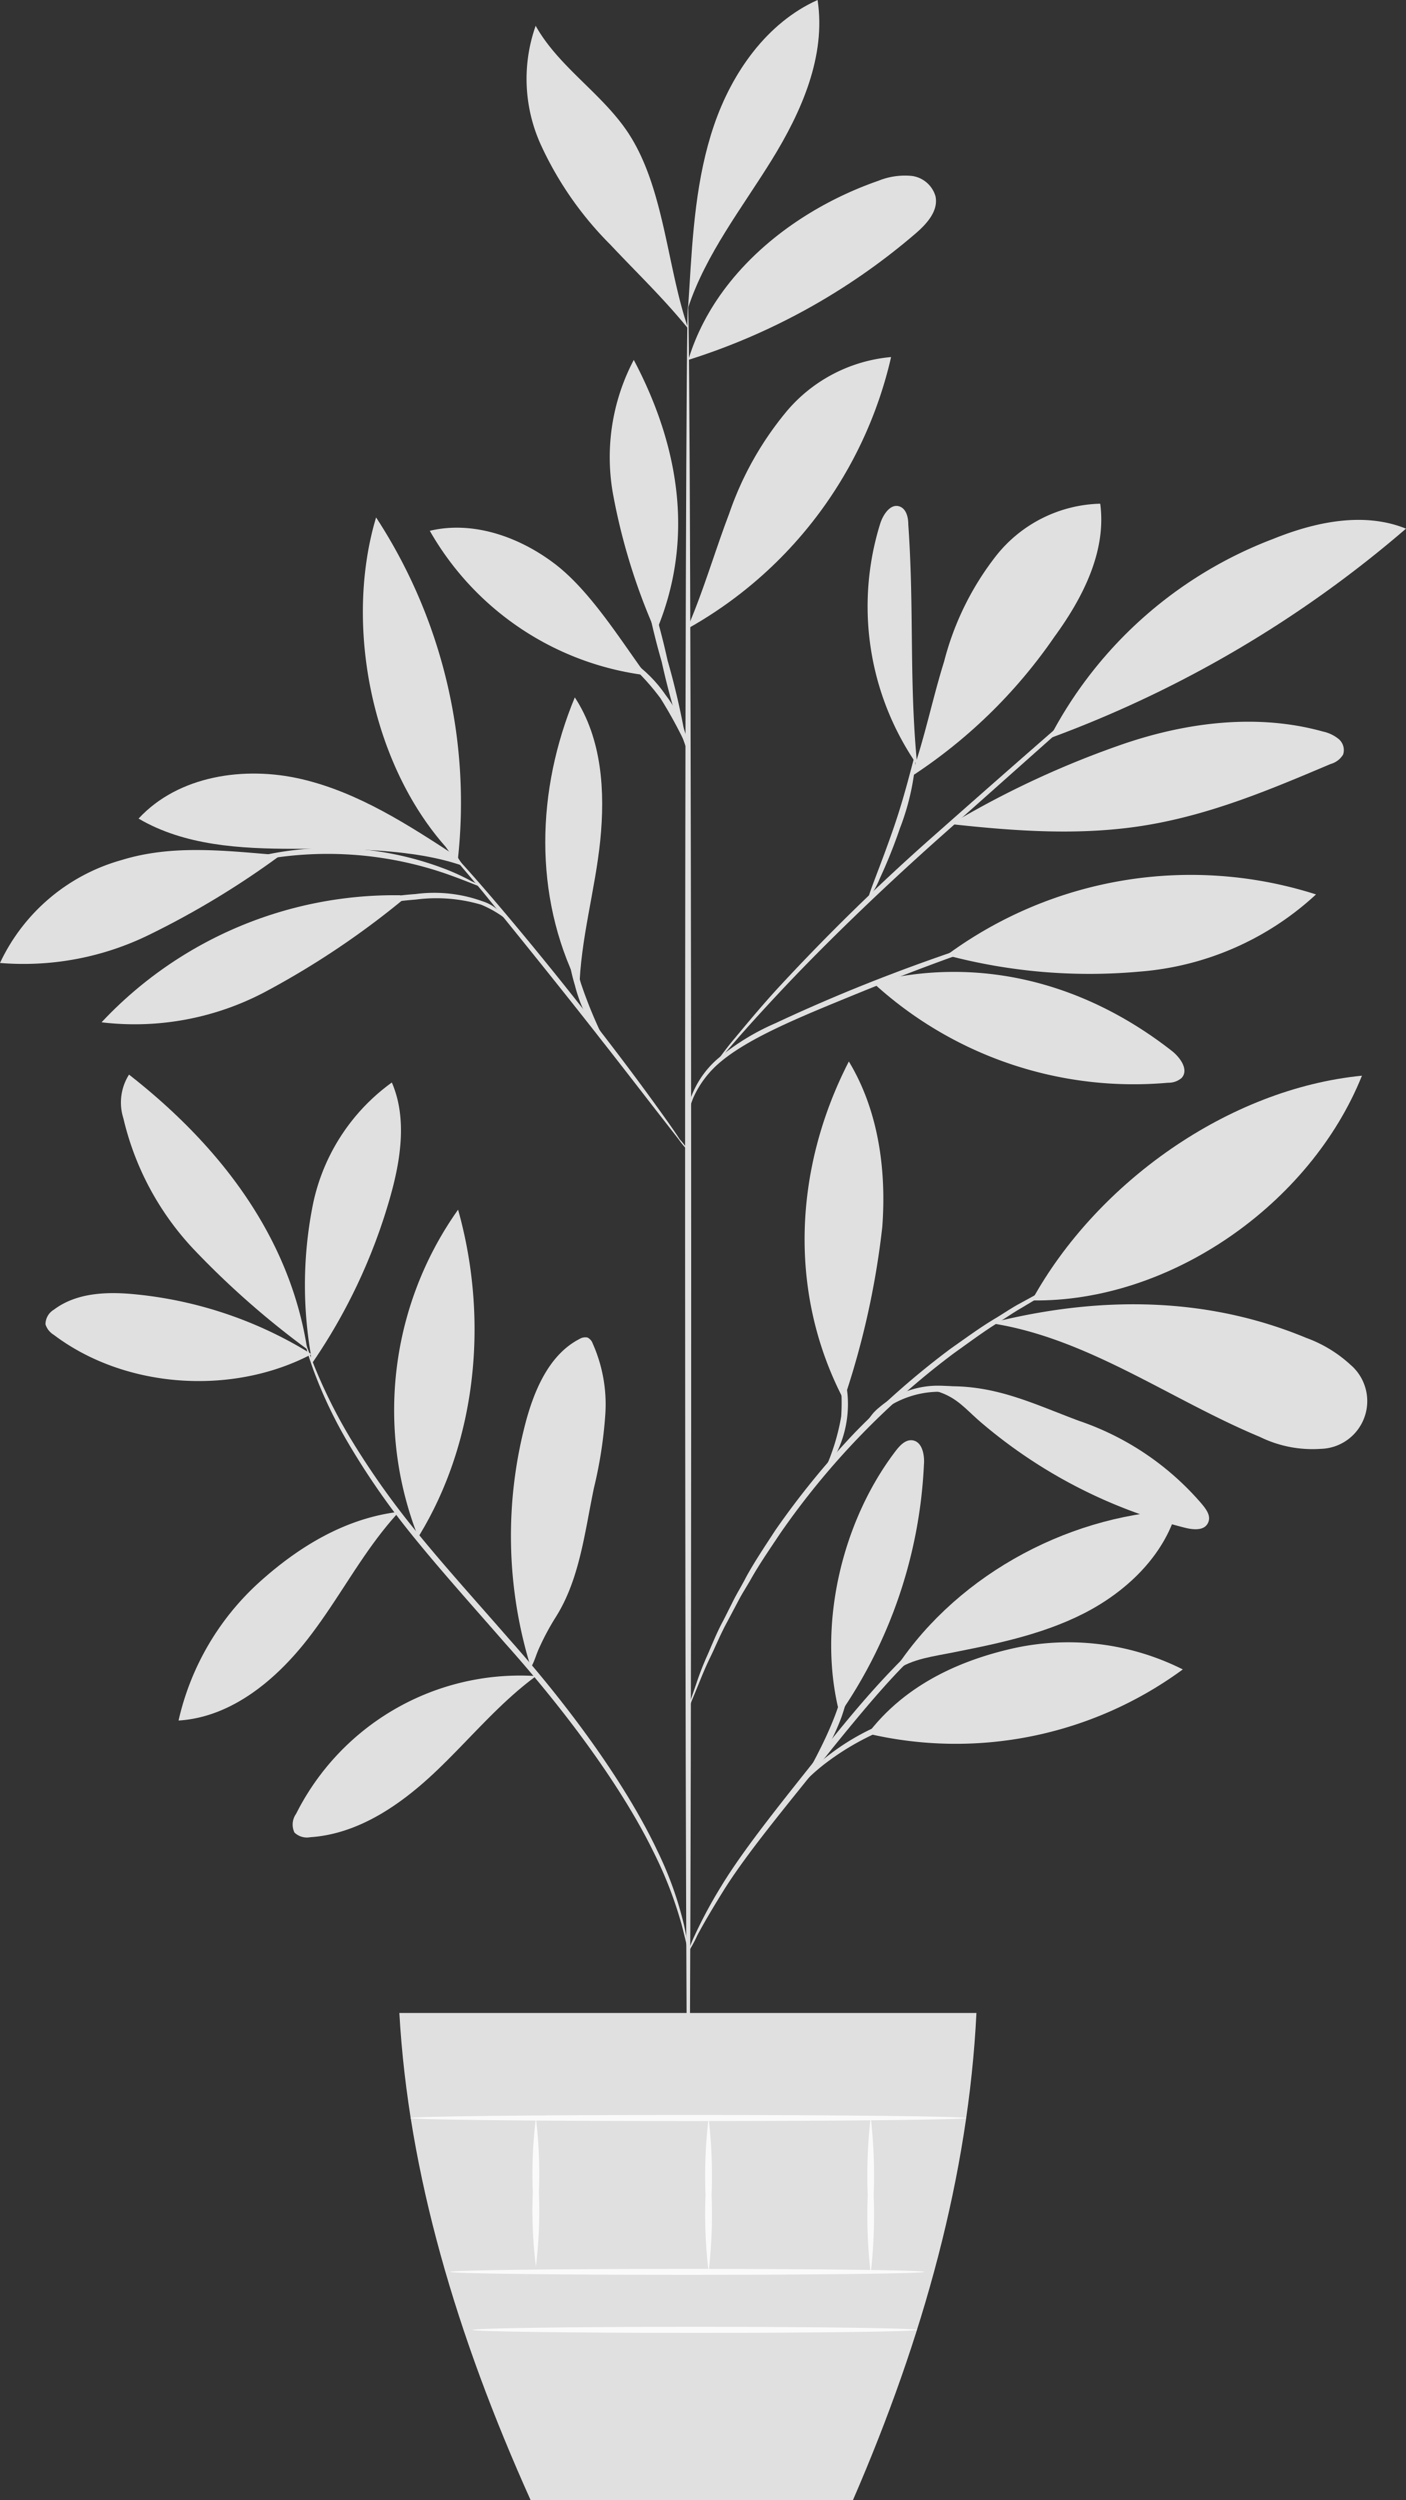 <svg id="Background_Complete" data-name="Background Complete" xmlns="http://www.w3.org/2000/svg" viewBox="0 0 117.8 209.37"><rect x="0" y="0" width="117.8" height="209.37" fill="#333333" stroke="none"/><defs><style>.cls-1{fill:#e0e0e0;}.cls-2{fill:#fafafa;}</style></defs><path class="cls-1" d="M27,114.5a34.22,34.22,0,0,0-14.65-5c-2.4-.25-5-.18-6.93,1.27A1.44,1.44,0,0,0,4.71,112a1.57,1.57,0,0,0,.68.87c6,4.54,15,5.12,21.62,1.63" transform="translate(-0.9 -1.1)"/><path class="cls-1" d="M26.64,114.09a71.57,71.57,0,0,1-9.47-8.33,23.93,23.93,0,0,1-5.93-11,4.37,4.37,0,0,1,.47-3.67c7.54,5.89,13.47,13.51,14.93,23" transform="translate(-0.9 -1.1)"/><path class="cls-1" d="M26.93,114.45A34.38,34.38,0,0,1,27.11,102a16.76,16.76,0,0,1,6.62-10.25c1.3,3,.74,6.55-.18,9.74A47.32,47.32,0,0,1,27,115.33" transform="translate(-0.9 -1.1)"/><path class="cls-1" d="M34.33,127.7c-4.49.54-8.4,2.91-11.75,5.94a22.23,22.23,0,0,0-6.72,11.54c4.4-.27,8.14-3.37,10.85-6.86s4.58-7.3,7.56-10.55" transform="translate(-0.9 -1.1)"/><path class="cls-1" d="M35.94,129.82a29,29,0,0,1,3.34-27.42c2.56,9.1,1.62,19.38-3.34,27.42" transform="translate(-0.9 -1.1)"/><path class="cls-1" d="M45.71,141.45a21,21,0,0,0-20,11.54,1.55,1.55,0,0,0-.14,1.57,1.51,1.51,0,0,0,1.33.39c3.95-.26,7.45-2.63,10.34-5.34s5.4-5.83,8.6-8.17" transform="translate(-0.9 -1.1)"/><path class="cls-1" d="M45.4,140.82A37.25,37.25,0,0,1,45,120c.74-2.68,2-5.51,4.45-6.77a.92.92,0,0,1,.68-.12.89.89,0,0,1,.43.5,12.5,12.5,0,0,1,1.05,6,36.54,36.54,0,0,1-.94,6.06c-.78,3.7-1.19,7.68-3.22,10.87a21,21,0,0,0-1.29,2.38c-.39.82-.39,1.1-.74,1.75" transform="translate(-0.9 -1.1)"/><path class="cls-1" d="M71.26,144.67c-1.92-7.29.12-16.12,4.71-22.1.34-.44.79-.91,1.34-.86.85.08,1.07,1.21,1,2.05a39.93,39.93,0,0,1-7.08,20.91" transform="translate(-0.9 -1.1)"/><path class="cls-1" d="M73.59,146.27A32.16,32.16,0,0,0,100,140.9a21.37,21.37,0,0,0-14.28-1.75c-4.77,1.09-9.13,3.23-12.1,7.12" transform="translate(-0.9 -1.1)"/><path class="cls-1" d="M75.56,141.41c5-8.08,14.47-13.36,23.94-13.84-1.09,3.85-4.26,6.85-7.83,8.66s-7.56,2.59-11.49,3.36c-1.53.29-3.63.62-4.62,1.82" transform="translate(-0.9 -1.1)"/><path class="cls-1" d="M71.75,117.86a69.14,69.14,0,0,0,3.07-14c.36-4.78-.32-9.77-2.8-13.87-4.63,9-5.1,19.44-.41,28.37" transform="translate(-0.9 -1.1)"/><path class="cls-1" d="M87.35,110c5.42-9.85,16.47-17.72,27.66-18.82-4.32,10.75-16.08,19-27.66,18.82" transform="translate(-0.9 -1.1)"/><path class="cls-1" d="M83.94,111.91c8.08,1.23,15,6.39,22.52,9.52a10,10,0,0,0,5.09,1,4,4,0,0,0,2.49-7.05,11,11,0,0,0-3.69-2.24c-8.23-3.42-17-3.51-25.71-1.43" transform="translate(-0.9 -1.1)"/><path class="cls-1" d="M79.27,117.57c1.83.53,2.45,1.48,3.9,2.71a42.15,42.15,0,0,0,17.07,8.77c.66.16,1.51.23,1.84-.36s-.08-1.14-.45-1.6a23.48,23.48,0,0,0-10.31-7c-3.94-1.46-7.35-3.23-12-2.85" transform="translate(-0.9 -1.1)"/><path class="cls-1" d="M74,83.35a32.29,32.29,0,0,0,24.77,8.42,1.66,1.66,0,0,0,1.13-.4c.63-.68-.12-1.73-.85-2.29-7.28-5.68-16.1-8-25.05-5.73" transform="translate(-0.9 -1.1)"/><path class="cls-1" d="M80.25,81.06A34.48,34.48,0,0,1,111.16,76a24.52,24.52,0,0,1-14.73,6.46,46.49,46.49,0,0,1-16.18-1.36" transform="translate(-0.9 -1.1)"/><path class="cls-1" d="M77.76,65.33c-.71-7.27-.25-13-.76-20.31,0-.59-.16-1.29-.71-1.5-.76-.29-1.39.64-1.64,1.42a23.3,23.3,0,0,0,3.1,20.23" transform="translate(-0.9 -1.1)"/><path class="cls-1" d="M77.24,66.13a43,43,0,0,0,12-11.7c2.38-3.26,4.38-7.16,3.84-11.15a11.49,11.49,0,0,0-8.68,4.31A24.07,24.07,0,0,0,80,56.5c-1,3.2-1.64,6.49-2.77,9.63" transform="translate(-0.9 -1.1)"/><path class="cls-1" d="M89.07,62.84A96.82,96.82,0,0,0,118.7,45.37c-3.54-1.43-7.59-.57-11.13.86A35.14,35.14,0,0,0,88.91,62.76" transform="translate(-0.9 -1.1)"/><path class="cls-1" d="M80.56,70.11c5.47.6,11,1,16.46.08s10.38-3,15.36-5.11a1.77,1.77,0,0,0,1.05-.79,1.21,1.21,0,0,0-.38-1.31,3.12,3.12,0,0,0-1.31-.62c-5.42-1.51-11.27-.8-16.6,1a77.44,77.44,0,0,0-14.58,6.76" transform="translate(-0.9 -1.1)"/><path class="cls-1" d="M49.33,83.59c-3.74-7.53-3.49-16.32-.27-24.09,2.27,3.46,2.55,7.87,2.13,12S49.52,79.83,49.44,84" transform="translate(-0.9 -1.1)"/><path class="cls-1" d="M34.41,76.07a33.63,33.63,0,0,0-25,10.64,23.37,23.37,0,0,0,13.67-2.53,69.91,69.91,0,0,0,11.72-7.85" transform="translate(-0.9 -1.1)"/><path class="cls-1" d="M24.39,72.72c-4.56-.37-9-.93-13.33.41A16,16,0,0,0,.9,81.74a23.91,23.91,0,0,0,12.5-2.36,71.64,71.64,0,0,0,11-6.66" transform="translate(-0.9 -1.1)"/><path class="cls-1" d="M39.23,72.87c-4.1-2.68-8.31-5.42-13.08-6.53s-10.31-.29-13.64,3.31c3.86,2.27,8.55,2.53,13,2.53s10-.05,14.21,1.44" transform="translate(-0.9 -1.1)"/><path class="cls-1" d="M39.26,73.09c-7-6.88-9.67-19.25-6.85-28.66a43.67,43.67,0,0,1,6.85,28.66" transform="translate(-0.9 -1.1)"/><path class="cls-1" d="M58.54,53.58c1.32-3.07,2.25-6.3,3.44-9.43a27.14,27.14,0,0,1,4.9-8.69A12.94,12.94,0,0,1,75.56,31,35,35,0,0,1,58.71,53.63" transform="translate(-0.9 -1.1)"/><path class="cls-1" d="M55.05,57.65c-2.19-3-4.72-7.1-7.69-9.35s-6.83-3.61-10.45-2.75a24.33,24.33,0,0,0,18.14,12.1" transform="translate(-0.9 -1.1)"/><path class="cls-1" d="M55.75,53.83a51.49,51.49,0,0,1-3.46-11.2A17.48,17.48,0,0,1,54,31.24c3.85,7.28,5.09,15.09,1.9,22.68" transform="translate(-0.9 -1.1)"/><path class="cls-1" d="M58.57,31.24c2.18-7.21,8.79-12.52,15.92-15a5.94,5.94,0,0,1,2.79-.41,2.39,2.39,0,0,1,2,1.71c.26,1.23-.75,2.33-1.7,3.14A54.2,54.2,0,0,1,58.57,31.24" transform="translate(-0.9 -1.1)"/><path class="cls-1" d="M58.65,25.35c.28-4.66.57-9.37,2.08-13.78S65.16,3,69.4,1.1c.72,4.7-1.35,9.37-3.85,13.41s-5.51,7.86-7,12.37" transform="translate(-0.9 -1.1)"/><path class="cls-1" d="M58.54,28.55c-1.8-5.26-2-11.94-5.14-16.52-2.2-3.2-5.72-5.38-7.62-8.77a13.33,13.33,0,0,0,.45,10,28.76,28.76,0,0,0,5.82,8.34c2.33,2.48,4.32,4.35,6.49,7" transform="translate(-0.9 -1.1)"/><path class="cls-1" d="M58.57,183.34c-.14,0-.26-35.07-.27-78.31s.1-78.32.24-78.32.26,35.06.27,78.32S58.71,183.34,58.57,183.34Z" transform="translate(-0.9 -1.1)"/><path class="cls-1" d="M89.21,78.3a6.94,6.94,0,0,1-1.31.5L84.27,80c-3.06,1-7.26,2.55-11.83,4.42S63.67,88,61.24,90.05A8.34,8.34,0,0,0,59,93c-.34.83-.41,1.33-.45,1.32s0-.13,0-.37a5.4,5.4,0,0,1,.26-1A7.94,7.94,0,0,1,61,89.79a19.67,19.67,0,0,1,4.86-3c1.94-.91,4.09-1.86,6.38-2.8,4.58-1.87,8.81-3.33,11.91-4.29,1.54-.48,2.8-.84,3.68-1.07A8.2,8.2,0,0,1,89.21,78.3Z" transform="translate(-0.9 -1.1)"/><path class="cls-1" d="M99.26,53.63s-.12.15-.37.4l-1.13,1c-1,1-2.46,2.25-4.2,3.82l-14,12.45c-5.46,4.86-10.17,9.5-13.44,13-1.64,1.75-2.93,3.19-3.8,4.2l-1,1.16a2.44,2.44,0,0,1-.38.39,2.26,2.26,0,0,1,.3-.45c.21-.28.52-.7.94-1.22.84-1,2.09-2.54,3.7-4.32A178.26,178.26,0,0,1,79.24,71c5.48-4.85,10.46-9.2,14.09-12.34l4.3-3.69,1.19-1A2.77,2.77,0,0,1,99.26,53.63Z" transform="translate(-0.9 -1.1)"/><path class="cls-1" d="M73.69,76.29c-.14-.07,1-2.7,2.13-6s1.69-6.14,1.83-6.11a20.35,20.35,0,0,1-1.35,6.28,42.34,42.34,0,0,1-1.69,4.21A6.67,6.67,0,0,1,73.69,76.29Z" transform="translate(-0.9 -1.1)"/><path class="cls-1" d="M58.6,97.51a7.55,7.55,0,0,1-.84-1l-2.15-2.76c-1.81-2.34-4.31-5.57-7.12-9.1s-5.38-6.7-7.25-9L39,73a7.61,7.61,0,0,1-.76-1,6,6,0,0,1,.91.91c.56.61,1.36,1.5,2.33,2.62,1.94,2.24,4.56,5.38,7.37,8.92s5.27,6.8,7,9.2c.86,1.19,1.56,2.17,2,2.86A5.67,5.67,0,0,1,58.6,97.51Z" transform="translate(-0.9 -1.1)"/><path class="cls-1" d="M51.89,88.89a12.33,12.33,0,0,1-2.82-5.27,15.29,15.29,0,0,1-.64-5.32l.23,0c-.1.41-.18.62-.22.62s0-.24,0-.65h.23a23.65,23.65,0,0,0,.9,5.17A38.13,38.13,0,0,0,51.89,88.89Z" transform="translate(-0.9 -1.1)"/><path class="cls-1" d="M43.21,78a9.15,9.15,0,0,0-2-1.14,13.24,13.24,0,0,0-5.46-.43,33.62,33.62,0,0,0-5.49.89,17.66,17.66,0,0,1-2.26.54,7.73,7.73,0,0,1,2.16-.89,25.76,25.76,0,0,1,5.55-1,11.88,11.88,0,0,1,5.63.61A3.45,3.45,0,0,1,43.21,78Z" transform="translate(-0.9 -1.1)"/><path class="cls-1" d="M41.16,75.33c0,.08-1.15-.46-3-1.1A30.43,30.43,0,0,0,23,73.08c-1.94.34-3.11.71-3.14.62a3,3,0,0,1,.8-.34,19.85,19.85,0,0,1,2.27-.63A26.66,26.66,0,0,1,38.27,73.9a18.4,18.4,0,0,1,2.15,1A3.28,3.28,0,0,1,41.16,75.33Z" transform="translate(-0.9 -1.1)"/><path class="cls-1" d="M58.54,64.15a61.77,61.77,0,0,1-2.2-7.63,60.54,60.54,0,0,1-1.7-7.75,62.89,62.89,0,0,1,2.19,7.63A63.07,63.07,0,0,1,58.54,64.15Z" transform="translate(-0.9 -1.1)"/><path class="cls-1" d="M58.68,64.15a37.82,37.82,0,0,0-2.44-4.57,19.34,19.34,0,0,0-3.58-3.69c0-.06.59.15,1.38.71a11,11,0,0,1,2.62,2.69A10.21,10.21,0,0,1,58.68,64.15Z" transform="translate(-0.9 -1.1)"/><path class="cls-1" d="M58.57,164.64s-.16-.84-.55-2.33a33.61,33.61,0,0,0-2.34-6.07c-2.43-5-6.83-11.23-12.44-17.51-2.77-3.17-5.46-6.17-7.75-9a62.9,62.9,0,0,1-5.54-8,37.84,37.84,0,0,1-2.8-5.93c-.26-.73-.45-1.3-.55-1.7a4.42,4.42,0,0,1-.15-.6c.05,0,.3.8.88,2.23a43.61,43.61,0,0,0,2.93,5.82,67.48,67.48,0,0,0,5.59,7.89c2.3,2.83,5,5.81,7.78,9,5.61,6.31,10,12.66,12.37,17.7a29.8,29.8,0,0,1,2.21,6.17c.16.76.27,1.36.31,1.76A2.64,2.64,0,0,1,58.57,164.64Z" transform="translate(-0.9 -1.1)"/><path class="cls-1" d="M86.26,133.37a10.65,10.65,0,0,1-1.45.81,32.47,32.47,0,0,0-3.76,2.49,42.93,42.93,0,0,0-5,4.51c-1.73,1.83-3.52,4-5.34,6.24-3.65,4.58-7.06,8.63-9.1,11.86-1,1.6-1.79,2.95-2.29,3.9a11.32,11.32,0,0,1-.8,1.46,1.77,1.77,0,0,1,.14-.41c.1-.26.25-.65.48-1.13a39.64,39.64,0,0,1,2.16-4c2-3.31,5.37-7.42,9-12,1.83-2.29,3.64-4.42,5.41-6.25a39.29,39.29,0,0,1,5.06-4.47A25.83,25.83,0,0,1,84.72,134c.48-.24.87-.39,1.13-.5S86.25,133.35,86.26,133.37Z" transform="translate(-0.9 -1.1)"/><path class="cls-1" d="M86.8,143.52a22.4,22.4,0,0,1-3.06.44,41.32,41.32,0,0,0-7.28,1.43A22,22,0,0,0,70,148.81c-1.5,1.16-2.21,2.12-2.28,2.07s.12-.28.45-.71a12.31,12.31,0,0,1,1.6-1.64,19.75,19.75,0,0,1,6.59-3.62,33.29,33.29,0,0,1,7.39-1.31A16.76,16.76,0,0,1,86.8,143.52Z" transform="translate(-0.9 -1.1)"/><path class="cls-1" d="M68.56,149.76c-.16-.09,1.23-2.2,2.3-5s1.24-5.38,1.42-5.35a4.85,4.85,0,0,1,0,1.65,17.73,17.73,0,0,1-.89,3.87,19.2,19.2,0,0,1-1.78,3.56C69,149.3,68.62,149.8,68.56,149.76Z" transform="translate(-0.9 -1.1)"/><path class="cls-1" d="M95.23,106.13a2,2,0,0,1-.49.26l-1.44.66c-.64.27-1.4.61-2.27,1.07s-1.87.9-2.93,1.54l-1.67,1c-.58.33-1.15.73-1.76,1.11-1.24.75-2.47,1.67-3.79,2.61a65.09,65.09,0,0,0-14.59,15.1c-.9,1.35-1.78,2.62-2.48,3.87-.36.63-.74,1.21-1.05,1.81l-.9,1.7c-.59,1.07-1,2.1-1.44,3s-.74,1.66-1,2.3l-.6,1.46a2.23,2.23,0,0,1-.25.5,3.06,3.06,0,0,1,.15-.53l.52-1.5a24.74,24.74,0,0,1,.91-2.34c.4-.9.8-1.94,1.38-3l.87-1.73c.31-.6.68-1.2,1-1.83.69-1.27,1.56-2.56,2.45-3.93a69.37,69.37,0,0,1,6.71-8.23,68,68,0,0,1,8-7c1.34-.94,2.59-1.86,3.84-2.59.62-.38,1.2-.77,1.79-1.1l1.7-.93c1.07-.61,2.1-1,3-1.48a24.89,24.89,0,0,1,2.31-1l1.48-.57A2.45,2.45,0,0,1,95.23,106.13Z" transform="translate(-0.9 -1.1)"/><path class="cls-1" d="M73.31,120.81A3.61,3.61,0,0,1,74.52,119a7.55,7.55,0,0,1,4.85-1.86,13.22,13.22,0,0,1,5.11,1,7.57,7.57,0,0,1,1.94.94,11.13,11.13,0,0,1-2-.6,15.62,15.62,0,0,0-5-.83,8,8,0,0,0-4.64,1.63A16.91,16.91,0,0,0,73.31,120.81Z" transform="translate(-0.9 -1.1)"/><path class="cls-1" d="M70,124.19a18.07,18.07,0,0,0,1.38-4.48,18.21,18.21,0,0,0-.31-4.68,3,3,0,0,1,.57,1.3,9.26,9.26,0,0,1-.79,6.72C70.47,123.83,70.09,124.23,70,124.19Z" transform="translate(-0.9 -1.1)"/><path class="cls-1" d="M34.36,169.67c.75,13.4,4.79,27,11,40.8h27c5.92-13.64,9.68-27.24,10.35-40.8Z" transform="translate(-0.9 -1.1)"/><path class="cls-2" d="M78.34,191.35c0,.14-8.89.25-19.86.25s-19.86-.11-19.86-.25,8.89-.25,19.86-.25S78.34,191.21,78.34,191.35Z" transform="translate(-0.9 -1.1)"/><path class="cls-2" d="M77.74,196.21c0,.14-8.34.25-18.62.25s-18.62-.11-18.62-.25,8.33-.26,18.62-.26S77.74,196.07,77.74,196.21Z" transform="translate(-0.9 -1.1)"/><path class="cls-2" d="M45.8,178.47a38.59,38.59,0,0,1,.25,6.22,38.69,38.69,0,0,1-.25,6.22,38,38,0,0,1-.26-6.22A37.85,37.85,0,0,1,45.8,178.47Z" transform="translate(-0.9 -1.1)"/><path class="cls-2" d="M60.27,178.47a41.37,41.37,0,0,1,.25,6.44,41.37,41.37,0,0,1-.25,6.44,40.58,40.58,0,0,1-.26-6.44A40.58,40.58,0,0,1,60.27,178.47Z" transform="translate(-0.9 -1.1)"/><path class="cls-2" d="M73.85,178.36a43.07,43.07,0,0,1,.25,6.57,43.07,43.07,0,0,1-.25,6.57,43.07,43.07,0,0,1-.25-6.57A43.07,43.07,0,0,1,73.85,178.36Z" transform="translate(-0.9 -1.1)"/><path class="cls-2" d="M81.86,178.47c0,.14-10.43.25-23.29.25s-23.3-.11-23.3-.25,10.43-.26,23.3-.26S81.86,178.33,81.86,178.47Z" transform="translate(-0.9 -1.1)"/></svg>